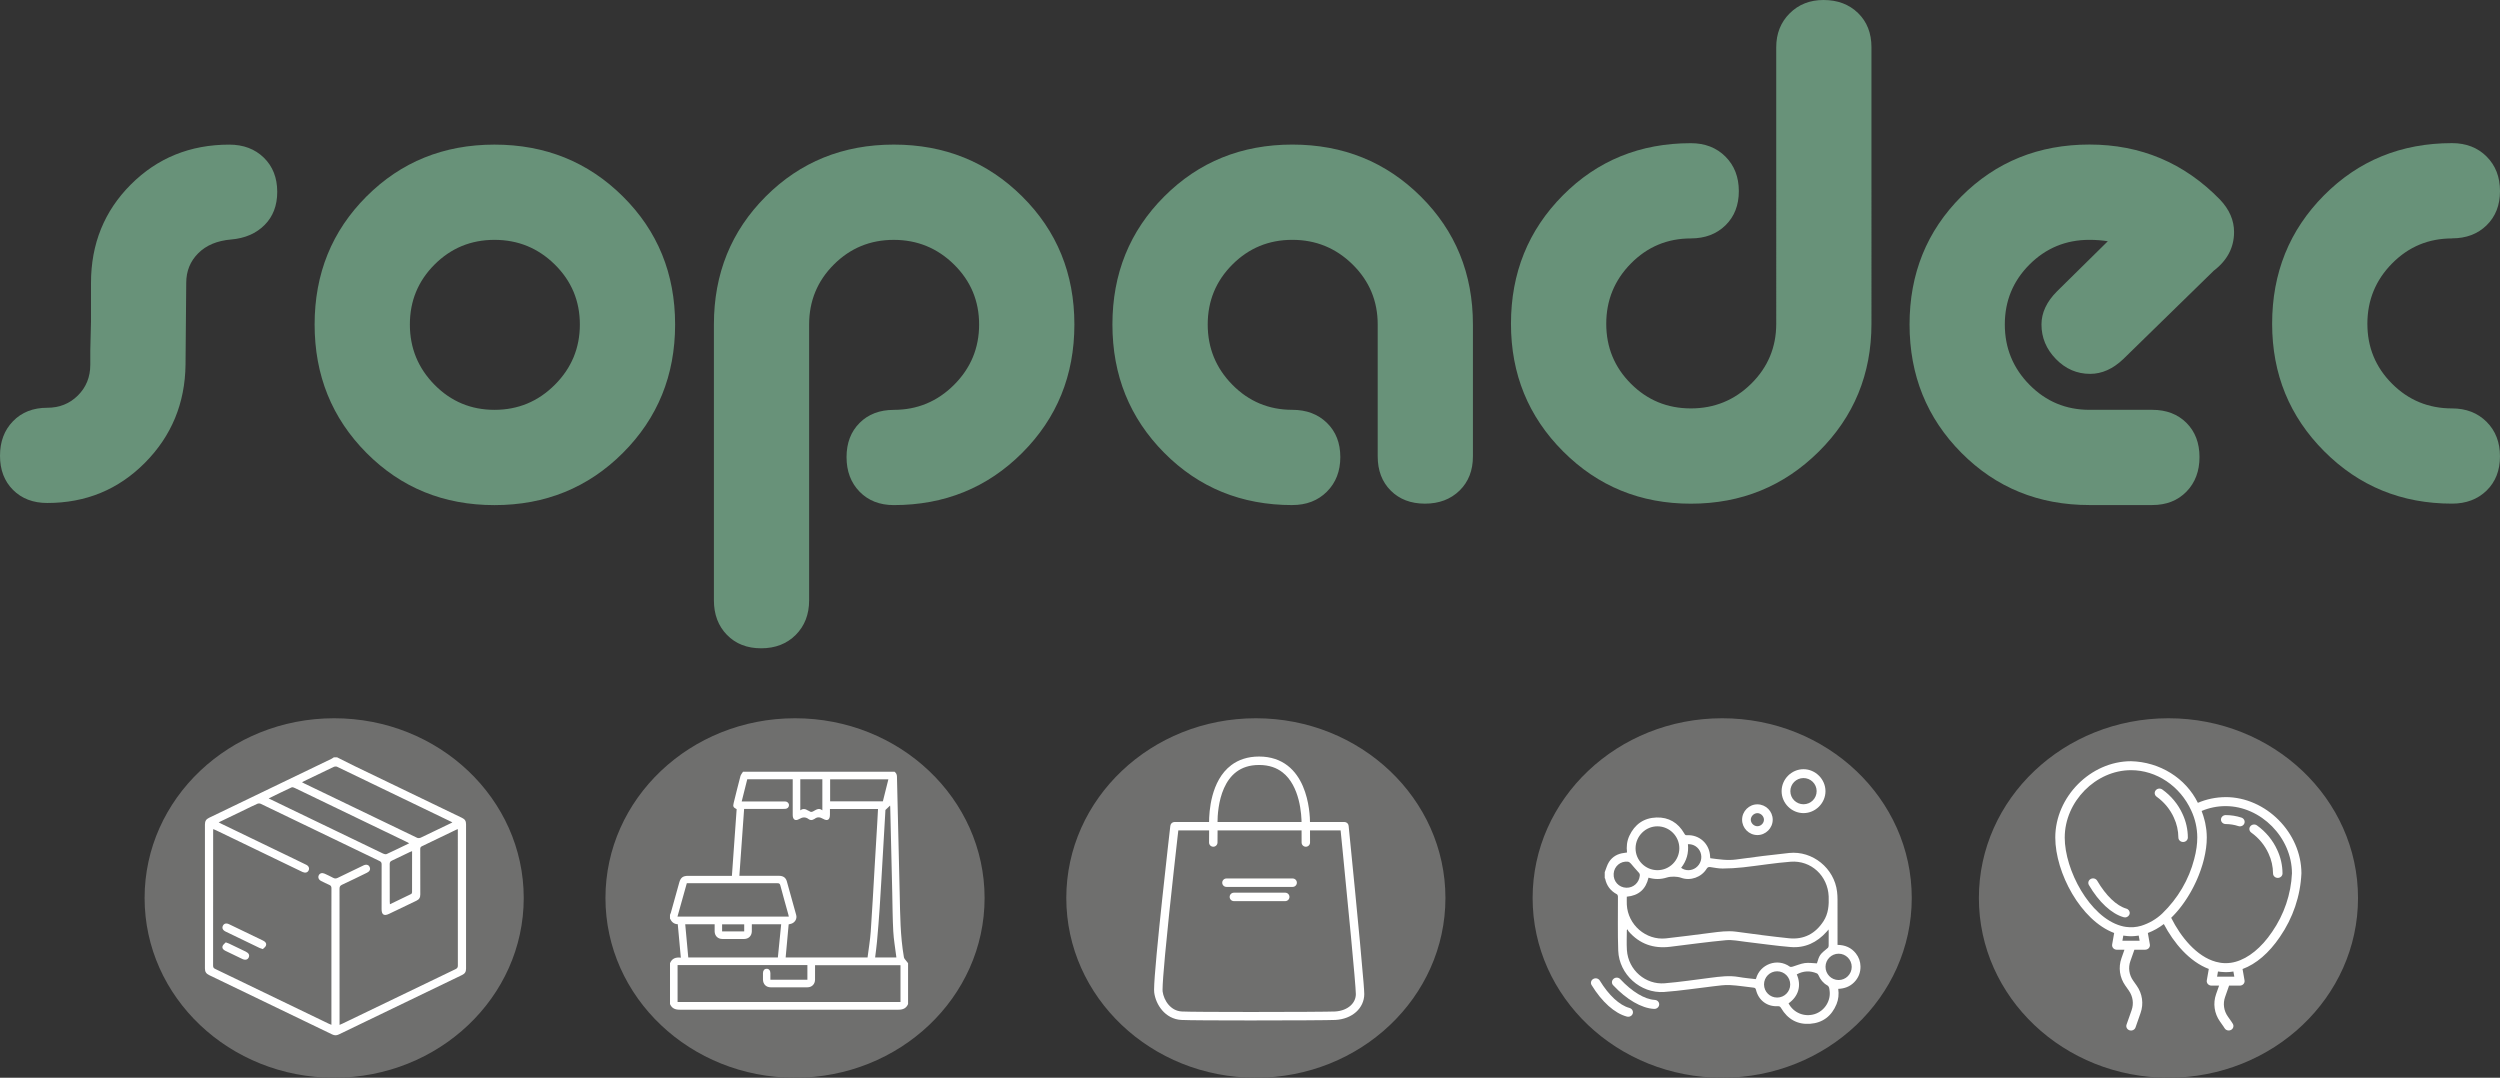 <?xml version="1.0" encoding="UTF-8"?><svg id="Calque_2" xmlns="http://www.w3.org/2000/svg" viewBox="0 0 156.159 67.319"><rect x="0" y="0" width="156.159" height="67.319" fill="#333333" stroke="none"/><defs><style>.cls-1{fill:#fff;}.cls-2{fill:#6f6f6e;}.cls-3{fill:#689279;}.cls-4{fill:#fcfcfc;}</style></defs><g id="Calque_1-2"><g><path class="cls-4" d="M100.844,48.198c0,.138-.112,.25-.25,.25-.138,0-.25-.112-.25-.25,0-.138,.112-.25,.25-.25,.138,0,.25,.112,.25,.25h0Z"/><path class="cls-1" d="M107.491,49.811c.304,.001,.605,.05,.893,.144,.174,.056,.364-.032,.423-.197,.059-.165-.034-.345-.208-.401-.356-.116-.73-.176-1.107-.177-.184,0-.333,.141-.333,.316s.149,.316,.333,.316h0Z"/><polygon class="cls-1" points="87.706 57.904 87.706 57.904 87.706 57.904 87.706 57.904"/><path class="cls-1" d="M110.517,59.024c-.611-.174-1.274-.81-1.82-1.744-.079-.136-.259-.185-.402-.11-.143,.075-.195,.246-.116,.381,.621,1.061,1.411,1.794,2.168,2.009,.102,.031,.213,.007,.291-.062,.078-.069,.111-.173,.086-.271-.025-.098-.104-.177-.207-.204h0Z"/><ellipse class="cls-2" cx="20.873" cy="56.092" rx="11.841" ry="11.227"/><g><g><path class="cls-3" d="M12.382,15.819c-.5,.5-.749,1.117-.749,1.851l-.044,5.111c-.03,2.409-.874,4.45-2.534,6.125-1.66,1.674-3.694,2.512-6.103,2.512-.881,0-1.594-.272-2.137-.815-.544-.543-.815-1.256-.815-2.137s.271-1.601,.815-2.159c.543-.558,1.256-.837,2.137-.837,.764,0,1.402-.257,1.917-.771,.514-.514,.771-1.153,.771-1.917v-.881c.029-1.175,.044-1.777,.044-1.807v-2.423c0-2.438,.83-4.487,2.49-6.147,1.659-1.659,3.708-2.49,6.147-2.49,.881,0,1.601,.272,2.159,.815,.558,.544,.837,1.256,.837,2.137,0,.852-.264,1.542-.793,2.071s-1.227,.83-2.093,.903c-.867,.074-1.55,.36-2.049,.859Z"/><path class="cls-3" d="M30.889,9.033c3.173,0,5.845,1.08,8.02,3.239,2.174,2.159,3.261,4.825,3.261,7.998,0,3.173-1.087,5.846-3.261,8.02-2.174,2.174-4.847,3.261-8.02,3.261-3.173,0-5.838-1.086-7.998-3.261-2.159-2.174-3.239-4.847-3.239-8.02,0-3.173,1.08-5.838,3.239-7.998,2.159-2.159,4.825-3.239,7.998-3.239Zm0,5.949c-1.469,0-2.717,.514-3.745,1.542-1.029,1.029-1.542,2.277-1.542,3.745,0,1.469,.514,2.725,1.542,3.767,1.028,1.043,2.276,1.564,3.745,1.564,1.469,0,2.724-.521,3.767-1.564,1.042-1.042,1.564-2.298,1.564-3.767,0-1.469-.522-2.717-1.564-3.745-1.043-1.028-2.299-1.542-3.767-1.542Z"/><path class="cls-3" d="M55.828,25.601c1.469,0,2.724-.521,3.767-1.564,1.042-1.042,1.564-2.298,1.564-3.767,0-1.469-.522-2.717-1.564-3.745-1.043-1.028-2.299-1.542-3.767-1.542-1.469,0-2.717,.514-3.745,1.542-1.029,1.029-1.542,2.277-1.542,3.745v17.229c0,.881-.28,1.601-.837,2.159-.558,.558-1.278,.837-2.159,.837-.881,0-1.594-.279-2.137-.837-.544-.558-.815-1.278-.815-2.159V20.269c0-3.173,1.08-5.838,3.239-7.998,2.159-2.159,4.825-3.239,7.998-3.239,3.173,0,5.845,1.08,8.019,3.239,2.174,2.159,3.261,4.825,3.261,7.998,0,3.173-1.087,5.846-3.261,8.02-2.174,2.174-4.847,3.261-8.019,3.261-.881,0-1.594-.28-2.137-.837-.544-.558-.815-1.278-.815-2.159,0-.881,.271-1.593,.815-2.137,.543-.543,1.256-.815,2.137-.815Z"/><path class="cls-3" d="M80.723,31.549c-3.173,0-5.838-1.086-7.998-3.261-2.159-2.174-3.239-4.847-3.239-8.02,0-3.173,1.08-5.838,3.239-7.998,2.159-2.159,4.825-3.239,7.998-3.239,3.173,0,5.845,1.08,8.02,3.239,2.173,2.159,3.261,4.825,3.261,7.998v8.24c0,.881-.28,1.594-.837,2.137-.558,.543-1.278,.815-2.159,.815s-1.594-.272-2.137-.815c-.544-.543-.815-1.256-.815-2.137v-8.24c0-1.469-.522-2.717-1.564-3.745-1.043-1.028-2.299-1.542-3.767-1.542-1.469,0-2.717,.514-3.745,1.542-1.029,1.029-1.542,2.277-1.542,3.745,0,1.469,.513,2.725,1.542,3.767,1.028,1.043,2.276,1.564,3.745,1.564,.881,0,1.601,.272,2.159,.815,.558,.544,.837,1.256,.837,2.137,0,.881-.28,1.601-.837,2.159-.558,.558-1.278,.837-2.159,.837Z"/><path class="cls-3" d="M105.619,14.893c-1.469,0-2.717,.522-3.745,1.564-1.029,1.043-1.542,2.299-1.542,3.767,0,1.469,.513,2.717,1.542,3.745,1.028,1.029,2.276,1.542,3.745,1.542,1.469,0,2.724-.514,3.767-1.542,1.042-1.028,1.564-2.276,1.564-3.745V2.952c0-.852,.279-1.557,.837-2.115,.558-.558,1.263-.837,2.115-.837,.881,0,1.601,.272,2.159,.815,.558,.544,.837,1.256,.837,2.137V20.225c0,3.144-1.095,5.802-3.283,7.976-2.189,2.174-4.854,3.261-7.998,3.261-3.144,0-5.802-1.086-7.975-3.261-2.174-2.174-3.261-4.832-3.261-7.976,0-3.173,1.08-5.845,3.239-8.02,2.159-2.174,4.825-3.261,7.998-3.261,.881,0,1.601,.28,2.159,.837,.558,.558,.837,1.278,.837,2.159s-.28,1.594-.837,2.137c-.558,.544-1.278,.815-2.159,.815Z"/><path class="cls-3" d="M138.269,16.92l-5.64,5.508c-.647,.617-1.337,.925-2.071,.925-.823,0-1.535-.308-2.137-.925-.602-.617-.903-1.336-.903-2.159,0-.734,.323-1.425,.97-2.071l3.173-3.129c-.382-.059-.764-.088-1.146-.088-1.469,0-2.717,.514-3.745,1.542-1.029,1.029-1.542,2.277-1.542,3.745,0,1.469,.513,2.725,1.542,3.767,1.028,1.043,2.276,1.564,3.745,1.564h3.922c.881,0,1.593,.272,2.137,.815,.543,.544,.815,1.256,.815,2.137,0,.881-.272,1.601-.815,2.159-.544,.558-1.256,.837-2.137,.837h-3.922c-3.173,0-5.838-1.086-7.998-3.261-2.159-2.174-3.239-4.847-3.239-8.02,0-3.173,1.08-5.838,3.239-7.998,2.159-2.159,4.825-3.239,7.998-3.239,3.202,0,5.919,1.146,8.152,3.437,.587,.617,.881,1.293,.881,2.027,0,.969-.426,1.778-1.278,2.424Z"/><path class="cls-3" d="M153.162,14.893c-1.469,0-2.717,.522-3.745,1.564-1.029,1.043-1.542,2.299-1.542,3.767,0,1.469,.513,2.717,1.542,3.745,1.028,1.029,2.276,1.542,3.745,1.542,.881,0,1.601,.28,2.159,.837,.558,.558,.837,1.278,.837,2.159,0,.881-.28,1.594-.837,2.137-.558,.543-1.278,.815-2.159,.815-3.144,0-5.802-1.086-7.975-3.261-2.174-2.174-3.261-4.832-3.261-7.976,0-3.173,1.08-5.845,3.239-8.02,2.159-2.174,4.825-3.261,7.998-3.261,.881,0,1.601,.28,2.159,.837,.558,.558,.837,1.278,.837,2.159s-.28,1.594-.837,2.137c-.558,.544-1.278,.815-2.159,.815Z"/></g><g><path class="cls-1" d="M21.058,47.306c.362,.181,.721,.367,1.085,.543,2.239,1.082,4.478,2.162,6.72,3.239,.177,.085,.248,.197,.248,.394-.005,3.009-.005,6.018,0,9.028,0,.199-.075,.309-.25,.393-2.567,1.234-5.132,2.472-7.696,3.712-.146,.071-.269,.07-.416-.001-2.559-1.238-5.119-2.473-7.682-3.704-.189-.091-.266-.205-.266-.417,.005-2.998,.005-5.996,0-8.994-0-.211,.073-.328,.263-.419,2.548-1.222,5.092-2.451,7.637-3.679,.054-.026,.102-.064,.153-.096,.068-0,.136-0,.204-0Zm-7.4,4.059c.063,.035,.106,.06,.151,.082,1.501,.725,3.003,1.449,4.504,2.173,.275,.133,.551,.264,.823,.401,.153,.077,.205,.218,.141,.35-.063,.131-.204,.171-.365,.103-.042-.018-.082-.038-.123-.058-1.766-.852-3.532-1.705-5.299-2.556-.053-.026-.109-.045-.172-.071-.002,.046-.004,.075-.004,.103-0,2.811,.001,5.623-.004,8.434-0,.127,.062,.164,.15,.206,2.352,1.134,4.703,2.269,7.055,3.403,.053,.026,.109,.046,.186,.079,0-.097,0-.17,0-.242,0-2.15,0-4.299,0-6.449-0-.611-.003-1.222,.002-1.833,.001-.112-.03-.174-.137-.218-.172-.071-.338-.157-.505-.241-.159-.08-.216-.228-.147-.362,.066-.129,.208-.168,.367-.095,.18,.083,.359,.166,.533,.26,.101,.055,.184,.048,.285-.002,.532-.262,1.067-.519,1.603-.774,.184-.088,.338-.039,.395,.117,.05,.138-.007,.257-.173,.338-.518,.253-1.035,.508-1.558,.75-.124,.057-.159,.125-.159,.256,.004,2.766,.003,5.532,.003,8.298v.201c.078-.034,.13-.054,.179-.078,2.357-1.136,4.713-2.274,7.072-3.407,.11-.053,.139-.116,.138-.231-.003-2.783-.002-5.566-.002-8.349v-.162c-.043,.016-.069,.023-.094,.034-.718,.346-1.434,.695-2.154,1.036-.102,.048-.1,.118-.1,.205,.001,.933-.003,1.867,.004,2.8,.001,.195-.066,.315-.245,.398-.573,.268-1.142,.547-1.712,.821-.307,.148-.461,.05-.461-.293-.001-.933-.002-1.867,.002-2.8,0-.104-.029-.161-.126-.208-2.475-1.191-4.948-2.386-7.424-3.575-.06-.029-.155-.028-.216-.001-.274,.121-.541,.257-.811,.387-.528,.255-1.056,.509-1.604,.773Zm14.599,.009c-.045-.027-.059-.037-.074-.044-2.376-1.147-4.751-2.294-7.129-3.436-.057-.028-.154-.017-.215,.012-.613,.289-1.223,.586-1.833,.88-.042,.02-.083,.043-.143,.074,.062,.034,.1,.057,.139,.076,2.35,1.134,4.701,2.268,7.054,3.397,.062,.03,.164,.019,.229-.011,.557-.262,1.11-.532,1.665-.8,.096-.046,.191-.092,.308-.148Zm-2.696,1.301c-.086-.045-.139-.075-.193-.102-.534-.258-1.069-.515-1.603-.773-1.781-.859-3.562-1.719-5.344-2.576-.062-.03-.152-.066-.203-.043-.474,.219-.942,.451-1.437,.691,.444,.214,.86,.416,1.276,.617,1.96,.945,3.919,1.89,5.88,2.832,.063,.03,.159,.052,.215,.026,.462-.212,.918-.436,1.409-.673Zm.18,.49c-.065,.026-.107,.04-.146,.059-.372,.178-.741,.361-1.116,.534-.101,.047-.138,.103-.137,.217,.006,.78,.003,1.56,.003,2.34,0,.048,.006,.097,.011,.169,.454-.219,.891-.427,1.325-.641,.03-.015,.057-.07,.057-.107,.003-.848,.002-1.695,.002-2.572Z"/><path class="cls-1" d="M16.418,59.283c-.102-.036-.163-.05-.218-.077-.702-.337-1.404-.676-2.105-1.015-.181-.088-.242-.221-.173-.363,.071-.146,.211-.183,.392-.096,.708,.339,1.414,.681,2.121,1.022,.137,.066,.232,.168,.173,.32-.033,.085-.129,.145-.19,.209Z"/><path class="cls-1" d="M14.104,58.863c.098,.036,.152,.052,.202,.076,.351,.168,.702,.336,1.051,.506,.185,.09,.245,.217,.179,.361-.067,.146-.217,.183-.404,.093-.356-.17-.711-.342-1.066-.514-.124-.06-.21-.163-.159-.297,.035-.091,.134-.157,.197-.226Z"/></g><g><ellipse class="cls-2" cx="49.66" cy="56.092" rx="11.841" ry="11.227"/><path class="cls-1" d="M41.85,57.377c0-.077,0-.155,0-.232,.018-.043,.04-.086,.053-.13,.176-.628,.35-1.255,.524-1.883,.088-.317,.23-.424,.564-.424,.852-0,1.703-0,2.555-0h.172c.099-1.398,.198-2.784,.296-4.164-.216-.114-.24-.167-.185-.39,.138-.558,.274-1.116,.421-1.671,.026-.099,.105-.185,.16-.276,3.156,0,6.312,0,9.469,0,.095,.075,.145,.167,.148,.294,.056,2.437,.116,4.873,.171,7.309,.03,1.324,.034,2.649,.26,3.96,.007,.04,.019,.084,.043,.116,.07,.095,.146,.186,.22,.278v2.554c-.114,.263-.314,.352-.599,.352-4.557-.005-9.115-.006-13.672,0-.285,0-.485-.089-.599-.352v-2.554c.122-.301,.365-.385,.676-.344-.065-.71-.127-1.395-.191-2.09-.246-.006-.39-.147-.485-.352Zm9.991-6.844c0,.124,0,.238-0,.353-0,.321-.151,.421-.43,.26-.187-.108-.35-.135-.526,.001-.011,.009-.026,.012-.039,.02-.114,.074-.233,.077-.339-.004-.201-.152-.383-.124-.592-.001-.24,.141-.398,.031-.399-.252-.001-.692-0-1.383-0-2.075v-.16h-2.84c-.115,.458-.229,.915-.347,1.387h.173c.586,0,1.171-0,1.757,0,.261,0,.523-.003,.784,.002,.146,.003,.243,.106,.239,.237-.004,.126-.098,.216-.238,.225-.039,.002-.077,.001-.116,.001-.76,0-1.52,0-2.279,0h-.169c-.099,1.398-.198,2.782-.297,4.179,.071,0,.123,0,.176,0,.765,0,1.529-.001,2.294,0,.26,0,.428,.109,.494,.343,.2,.701,.396,1.403,.586,2.107,.063,.232-.073,.464-.301,.541-.054,.018-.11,.028-.17,.043-.063,.689-.125,1.375-.188,2.067h5.116c.068-.543,.161-1.077,.199-1.616,.093-1.326,.161-2.654,.24-3.981,.054-.912,.109-1.824,.163-2.736,.018-.311,.034-.623,.051-.941h-3.003Zm-9.517,9.749v2.308h13.924v-2.302h-5.337c0,.308,.003,.607-.001,.905-.003,.28-.196,.477-.476,.478-.765,.003-1.529,.003-2.294,0-.288-.001-.478-.197-.482-.486-.002-.135-.002-.271,0-.406,.003-.162,.09-.262,.225-.266,.141-.004,.236,.1,.238,.268,.002,.139,0,.277,0,.417h2.312v-.916h-8.111Zm6.948-3.027c-.011-.049-.018-.092-.03-.133-.167-.605-.339-1.208-.499-1.815-.03-.113-.078-.138-.187-.138-1.834,.003-3.667,.002-5.501,.001-.048-0-.096-0-.155-0-.194,.695-.388,1.386-.583,2.084h6.955Zm-4.634,.479h-1.836c.064,.697,.127,1.383,.19,2.074h5.596c.069-.694,.138-1.382,.207-2.073h-1.833c0,.154,.002,.299-.001,.443-.006,.279-.199,.472-.479,.474-.455,.003-.91,.003-1.365-0-.281-.002-.473-.196-.478-.475-.003-.144-0-.289-0-.443Zm11.353,2.074c-.005-.042-.008-.066-.011-.09-.063-.513-.155-1.025-.183-1.54-.044-.811-.046-1.624-.065-2.437-.042-1.775-.083-3.549-.125-5.324-.001-.043-.008-.085-.009-.099-.088,.084-.177,.168-.291,.276-.002,.034-.006,.111-.01,.188-.042,.729-.084,1.458-.127,2.187-.074,1.255-.143,2.51-.224,3.765-.045,.699-.106,1.397-.167,2.095-.029,.325-.076,.648-.116,.977h1.329Zm-.501-11.128h-3.637v1.376h3.294c.115-.459,.228-.913,.344-1.376Zm-5.501-.005v1.944c.173-.136,.327-.087,.479,.007,.033,.02,.073,.029,.103,.052,.077,.059,.146,.04,.225-.001,.179-.092,.354-.241,.571-.06v-1.941h-1.379Zm-4.884,9.505h1.381v-.444h-1.381v.444Z"/></g><g><ellipse class="cls-2" cx="135.449" cy="56.092" rx="11.841" ry="11.227"/><g><g><path class="cls-1" d="M132.734,57.305c.147,0,.271-.102,.293-.24,.021-.138-.067-.269-.208-.309-.611-.174-1.274-.81-1.821-1.744-.079-.136-.259-.185-.402-.11-.143,.075-.195,.246-.116,.381,.621,1.061,1.41,1.794,2.168,2.009,.028,.008,.056,.012,.085,.012h0Z"/><path class="cls-1" d="M135.788,51.074c.183,.391,.278,.813,.281,1.24,0,.155,.132,.28,.296,.28,.163,0,.296-.126,.296-.28-.002-.504-.114-1.003-.329-1.464-.274-.608-.711-1.138-1.268-1.536-.131-.093-.316-.068-.414,.056-.098,.124-.071,.3,.059,.393,.474,.34,.846,.792,1.08,1.311h0Z"/><path class="cls-1" d="M140.977,51.557c-.131-.093-.316-.068-.414,.056-.098,.124-.071,.3,.059,.393,.474,.34,.846,.791,1.079,1.309,.183,.391,.279,.814,.281,1.242,0,.155,.132,.28,.296,.28s.296-.126,.296-.28c-.002-.504-.114-1.002-.329-1.464-.274-.608-.711-1.138-1.267-1.536h0Z"/><path class="cls-1" d="M140.008,51.07c-.316-.103-.648-.156-.982-.157-.163,0-.296,.126-.296,.28s.132,.28,.296,.28c.269,.001,.537,.044,.792,.128,.155,.05,.323-.029,.375-.175,.053-.147-.03-.306-.185-.356h0Z"/></g><path class="cls-1" d="M139.021,49.791h-.005c-.596,.003-1.186,.124-1.729,.357-.76-1.547-2.377-2.554-4.176-2.6-2.52,0-4.731,2.227-4.731,4.766,0,2.196,1.59,5.181,3.678,5.964l-.126,.719c-.014,.081,.01,.164,.066,.227,.056,.063,.139,.099,.225,.099h.477l-.187,.533c-.204,.575-.114,1.207,.243,1.71l.219,.312c.254,.36,.318,.811,.173,1.221l-.317,.902c-.052,.147,.032,.306,.187,.355,.155,.049,.323-.031,.374-.178l.315-.903c.204-.575,.114-1.207-.243-1.71l-.22-.312c-.255-.359-.319-.811-.173-1.221l.251-.71h.674c.087,0,.169-.036,.226-.099,.056-.063,.08-.146,.066-.227l-.126-.718c.361-.137,.697-.326,.998-.559,.621,1.182,1.601,2.351,2.809,2.805l-.125,.715c-.014,.081,.01,.164,.066,.227,.056,.063,.139,.099,.225,.099h.477l-.187,.533c-.204,.575-.114,1.207,.243,1.71l.219,.312c.024,.034,.046,.068,.066,.103,.052,.09,.152,.146,.26,.146,.049,0,.098-.012,.141-.034,.143-.074,.196-.244,.118-.38-.03-.049-.059-.098-.093-.146l-.219-.312c-.255-.359-.319-.811-.173-1.221l.249-.711h.674c.087,0,.169-.036,.226-.099,.056-.063,.08-.146,.066-.227l-.124-.71c.847-.313,1.653-1,2.336-2.011,.816-1.185,1.279-2.556,1.341-3.97-.006-2.536-2.218-4.758-4.735-4.758h0Zm-10.05,2.523c0-2.241,1.935-4.206,4.14-4.206,1.588,0,3.064,.989,3.762,2.52,.247,.531,.376,1.105,.377,1.685-.001,.206-.015,.412-.043,.617-.034,.245-.084,.488-.148,.727-.33,1.286-1.022,2.463-2,3.407-.369,.349-.819,.611-1.314,.765-.308,.091-.635,.114-.954,.068-.108-.015-.214-.038-.318-.069-1.94-.554-3.503-3.47-3.503-5.516h0Zm3.602,6.448l.056-.322c.017,.003,.035,.004,.052,.007,.017,.003,.043,.005,.065,.008,.119,.017,.24,.025,.36,.026h.009c.121-.001,.241-.01,.36-.026,.022-.003,.043-.005,.065-.008,.022-.003,.035-.004,.052-.007l.056,.321h-1.076Zm6.99,2.243h-1.076l.056-.322c.033,.006,.067,.008,.1,.013,.028,.004,.055,.008,.083,.011,.099,.011,.199,.017,.299,.018h.008c.158-0,.317-.014,.473-.04l.057,.321Zm2.356-2.79c-.667,.986-1.471,1.637-2.275,1.861-.093,.026-.188,.047-.284,.061l-.04,.005c-.197,.027-.397,.027-.594,0-.025-.003-.049-.009-.073-.013-.081-.013-.161-.03-.24-.052-1.2-.326-2.193-1.546-2.793-2.748,.018-.017,.035-.036,.052-.053,.037-.037,.073-.074,.11-.112,.043-.045,.086-.091,.128-.138,.036-.04,.071-.081,.106-.122,.041-.048,.082-.097,.122-.147,.035-.043,.069-.087,.103-.131,.04-.051,.078-.103,.115-.155,.033-.046,.066-.092,.099-.14,.037-.053,.073-.107,.109-.162,.032-.048,.063-.097,.094-.146,.035-.056,.068-.112,.102-.168,.029-.051,.059-.101,.089-.152,.032-.056,.063-.115,.094-.173,.028-.052,.055-.104,.082-.156,.029-.059,.059-.119,.087-.178,.025-.053,.051-.106,.075-.159,.027-.06,.053-.121,.079-.182,.022-.054,.046-.107,.067-.16,.025-.062,.047-.123,.07-.185,.02-.054,.04-.107,.059-.161,.022-.063,.042-.125,.062-.188,.017-.053,.034-.106,.051-.159,.019-.064,.036-.127,.053-.191,.014-.052,.03-.104,.041-.156,.016-.065,.03-.13,.043-.195,.011-.05,.023-.1,.032-.15,.013-.068,.023-.135,.033-.202,.007-.046,.016-.092,.022-.138,.01-.074,.016-.147,.023-.22,.003-.038,.009-.076,.011-.112,.007-.109,.011-.217,.011-.324,0-.152-.009-.304-.025-.455-.005-.05-.015-.1-.022-.149-.014-.101-.03-.203-.051-.303-.012-.058-.028-.116-.042-.174-.023-.093-.049-.185-.078-.276-.019-.059-.039-.118-.061-.176-.015-.042-.027-.084-.043-.125,.47-.199,.979-.303,1.494-.303h.004c2.203,0,4.14,1.961,4.144,4.198-.06,1.306-.49,2.573-1.246,3.667h0Z"/></g></g><g><ellipse class="cls-2" cx="78.446" cy="56.092" rx="11.841" ry="11.227"/><g><path class="cls-1" d="M73.366,51.606l-.262-.03c-0,0-.254,2.197-.507,4.572-.127,1.188-.254,2.421-.349,3.447-.095,1.029-.159,1.841-.16,2.223,0,.071,.002,.127,.009,.183l-0-0c.051,.38,.216,.78,.497,1.107,.279,.326,.691,.575,1.198,.602,.439,.023,2.325,.031,4.33,.031,1.21,0,2.459-.003,3.442-.009,.987-.006,1.693-.013,1.862-.023,.519-.032,.964-.212,1.283-.499,.319-.286,.508-.685,.508-1.115v-.001h-.189l.189,.003,0-.003h-.189l.189,.003,0-.005c-.001-.119-.016-.352-.043-.696-.188-2.39-.934-9.814-.934-9.815-.014-.134-.127-.237-.262-.237h-10.611c-.134,0-.246,.101-.262,.233l.262,.03v.263h10.611v-.263l-.262,.026c0,.002,.061,.606,.152,1.527,.137,1.382,.343,3.474,.514,5.293,.086,.91,.163,1.751,.219,2.401,.056,.647,.09,1.117,.09,1.237l.263-.001-.263-.005-0,.007c-.001,.277-.115,.525-.333,.724-.218,.197-.545,.339-.962,.365-.127,.008-.855,.016-1.833,.022-.982,.005-2.23,.009-3.439,.009-1.997,0-3.902-.009-4.302-.031-.35-.02-.619-.181-.828-.42-.207-.237-.337-.554-.373-.832l-0-0c-.002-.011-.004-.054-.004-.113-0-.333,.062-1.154,.157-2.174,.142-1.533,.356-3.536,.534-5.154,.089-.809,.169-1.523,.227-2.034s.093-.819,.094-.819l-.262-.03v0Z"/><path class="cls-1" d="M76.05,52.627l.006-1.019-.001-.018-.002-.053c-.001-.037-.003-.092-.003-.162-.001-.413,.05-1.349,.407-2.145,.178-.399,.428-.759,.775-1.019,.348-.259,.796-.427,1.414-.428,.64,.001,1.101,.181,1.46,.457,.537,.413,.844,1.076,1.009,1.716,.165,.638,.187,1.242,.187,1.503l-.001,.103-.001,.032-0,.014,.003,1.019c0,.146,.119,.263,.264,.263,.146-0,.263-.119,.263-.264l-.003-1.019-.263,.001,.263,.013c0-.004,.003-.061,.003-.161-.001-.386-.038-1.397-.446-2.349-.205-.475-.506-.939-.955-1.287-.448-.348-1.042-.569-1.783-.568-.715-.001-1.292,.204-1.73,.533-.658,.494-.999,1.233-1.183,1.917-.183,.686-.21,1.329-.211,1.669,0,.153,.006,.245,.006,.249l.263-.017-.263-.001-.006,1.019c-.001,.146,.116,.264,.262,.265,.146,.001,.264-.117,.265-.262l-0-0Z"/><path class="cls-1" d="M76.608,55.399h4.136c.146,0,.263-.118,.263-.263,0-.146-.118-.263-.263-.263h-4.136c-.146,0-.263,.118-.263,.263,0,.146,.118,.263,.263,.263"/><path class="cls-1" d="M77.072,56.287h3.209c.146,0,.263-.118,.263-.263,0-.146-.118-.263-.263-.263h-3.209c-.146,0-.263,.118-.263,.263,0,.146,.118,.263,.263,.263"/></g></g><g><ellipse class="cls-2" cx="107.574" cy="56.092" rx="11.841" ry="11.227"/><g><g><path class="cls-1" d="M111.286,49.419c0-.751,.62-1.372,1.368-1.372,.745,.001,1.371,.627,1.372,1.372,0,.747-.624,1.37-1.372,1.371-.748,0-1.368-.621-1.368-1.371Zm1.37,.818c.456-.002,.821-.369,.818-.824-.003-.454-.374-.817-.831-.812-.449,.005-.81,.369-.811,.817-.001,.453,.369,.821,.824,.819Z"/><path class="cls-1" d="M108.818,51.203c-.001-.531,.437-.968,.962-.961,.526,.007,.949,.434,.95,.958,.001,.528-.438,.967-.963,.961-.524-.005-.948-.434-.949-.958Zm.955,.406c.217-0,.408-.189,.41-.404,.002-.213-.19-.41-.403-.413-.22-.004-.422,.196-.419,.414,.003,.215,.195,.403,.412,.403Z"/><path class="cls-1" d="M100.239,54.475c.087-.214,.143-.448,.267-.638,.217-.333,.547-.516,.947-.56,.056-.006,.111-.018,.177-.028-.044-.364-.007-.713,.145-1.04,.336-.72,.908-1.122,1.698-1.146,.764-.023,1.347,.327,1.731,.994,.037,.064,.062,.121,.159,.114,.773-.05,1.436,.529,1.458,1.352,.001,.025,.005,.05,.009,.084,.539,.069,1.068,.155,1.615,.08,1.102-.151,2.205-.292,3.311-.407,1.465-.153,2.823,.956,2.994,2.419,.019,.16,.028,.321,.028,.482,.003,.884,.001,1.768,.001,2.653v.187c.466,.006,.856,.166,1.146,.534,.187,.237,.282,.51,.288,.807,.008,.386-.127,.724-.4,.999-.268,.269-.604,.392-.99,.407,.047,.339,.016,.653-.105,.951-.303,.742-.859,1.174-1.655,1.231-.789,.057-1.398-.289-1.803-.972-.053-.089-.096-.134-.211-.127-.667,.038-1.204-.365-1.361-1.013-.02-.083-.05-.135-.147-.145-.496-.053-.99-.138-1.487-.162-.344-.017-.693,.038-1.038,.077-1.022,.117-2.041,.281-3.066,.354-1.482,.106-2.815-1.099-2.87-2.583-.041-1.127-.012-2.257-.018-3.385-0-.046-.029-.115-.065-.134-.397-.212-.642-.534-.734-.974-.003-.013-.017-.024-.026-.036,0-.125,0-.25,0-.375Zm1.377,1.535c0,.168-.007,.333,.001,.498,.064,1.257,1.191,2.239,2.442,2.107,.94-.1,1.877-.231,2.815-.348,.521-.065,1.038-.142,1.568-.071,1.102,.149,2.204,.299,3.31,.412,.926,.094,1.648-.288,2.152-1.07,.304-.472,.344-1.001,.322-1.545-.053-1.285-1.094-2.266-2.378-2.167-.994,.076-1.98,.241-2.971,.351-.422,.047-.848,.071-1.272,.074-.258,.002-.516-.052-.773-.09-.111-.016-.172,.01-.235,.112-.326,.527-1.011,.764-1.58,.559-.258-.093-.643-.1-.907-.017-.376,.119-.755,.12-1.139,.007-.166,.725-.614,1.119-1.354,1.188Zm8.051,5.149c.016-.025,.024-.033,.026-.042,.24-.878,1.317-1.306,2.109-.735,.038,.028,.12,.013,.175-.003,.252-.073,.498-.186,.755-.222,.246-.034,.502,.009,.759,.018,.164-.534,.179-.554,.685-.97,.032-.026,.048-.088,.049-.134,.004-.276,.003-.551,.002-.827-0-.052-.004-.104-.008-.187-.06,.069-.093,.109-.127,.148-.598,.667-1.344,1.022-2.239,.95-.942-.076-1.878-.219-2.817-.326-.407-.046-.822-.139-1.223-.102-1.169,.108-2.332,.27-3.498,.412-1.034,.126-1.907-.176-2.595-.973-.028-.032-.037-.08-.055-.12-.016,.016-.031,.032-.047,.049,0,.416-.023,.833,.004,1.247,.085,1.271,1.185,2.174,2.359,2.077,.957-.079,1.909-.224,2.863-.344,.588-.075,1.174-.155,1.769-.049,.347,.062,.7,.09,1.054,.134Zm-4.77-8.17c.003-.751-.61-1.37-1.363-1.374-.746-.005-1.366,.613-1.371,1.368-.005,.751,.61,1.369,1.364,1.371,.755,.002,1.368-.608,1.37-1.364Zm6.822,9.682c.312,.6,.995,.876,1.638,.671,.62-.199,1.023-.841,.923-1.487-.017-.111-.016-.235-.146-.308-.252-.143-.426-.359-.541-.625-.021-.048-.061-.103-.106-.122-.427-.182-.846-.158-1.255,.062,.311,.71,.099,1.382-.513,1.81Zm3.946-2.275c.002-.454-.37-.828-.82-.825-.447,.002-.812,.366-.816,.813-.004,.456,.358,.828,.812,.832,.452,.004,.823-.365,.824-.82Zm-5.477,1.099c.002,.456,.369,.82,.825,.816,.448-.003,.809-.366,.811-.815,.002-.456-.364-.825-.818-.826-.455-0-.82,.368-.819,.824Zm-8.601-6.044c.44,.012,.795-.31,.841-.753,.011-.101-.024-.152-.092-.222-.166-.169-.309-.361-.468-.536-.047-.051-.115-.108-.179-.115-.464-.054-.864,.286-.894,.749-.031,.474,.321,.864,.792,.877Zm3.847-2.719c.057,.556-.086,1.045-.424,1.475,.259,.2,.644,.196,.919-.005,.302-.22,.419-.606,.291-.955-.119-.324-.436-.537-.786-.515Z"/></g><path class="cls-1" d="M103.365,62.458c-.634-.035-1.421-.509-2.16-1.3-.107-.115-.293-.123-.416-.018-.123,.105-.136,.283-.029,.397,.839,.898,1.771,1.44,2.557,1.483,.106,.008,.209-.04,.27-.125,.061-.085,.07-.193,.024-.283-.046-.091-.14-.149-.247-.153h0Z"/><path class="cls-1" d="M101.78,62.959c-.614-.163-1.289-.786-1.852-1.71-.082-.134-.262-.18-.404-.102-.142,.078-.19,.249-.108,.383,.64,1.049,1.443,1.768,2.204,1.969,.102,.029,.213,.003,.29-.067,.077-.07,.108-.175,.081-.272-.027-.098-.107-.175-.211-.2h0Z"/></g></g></g></g></g></svg>